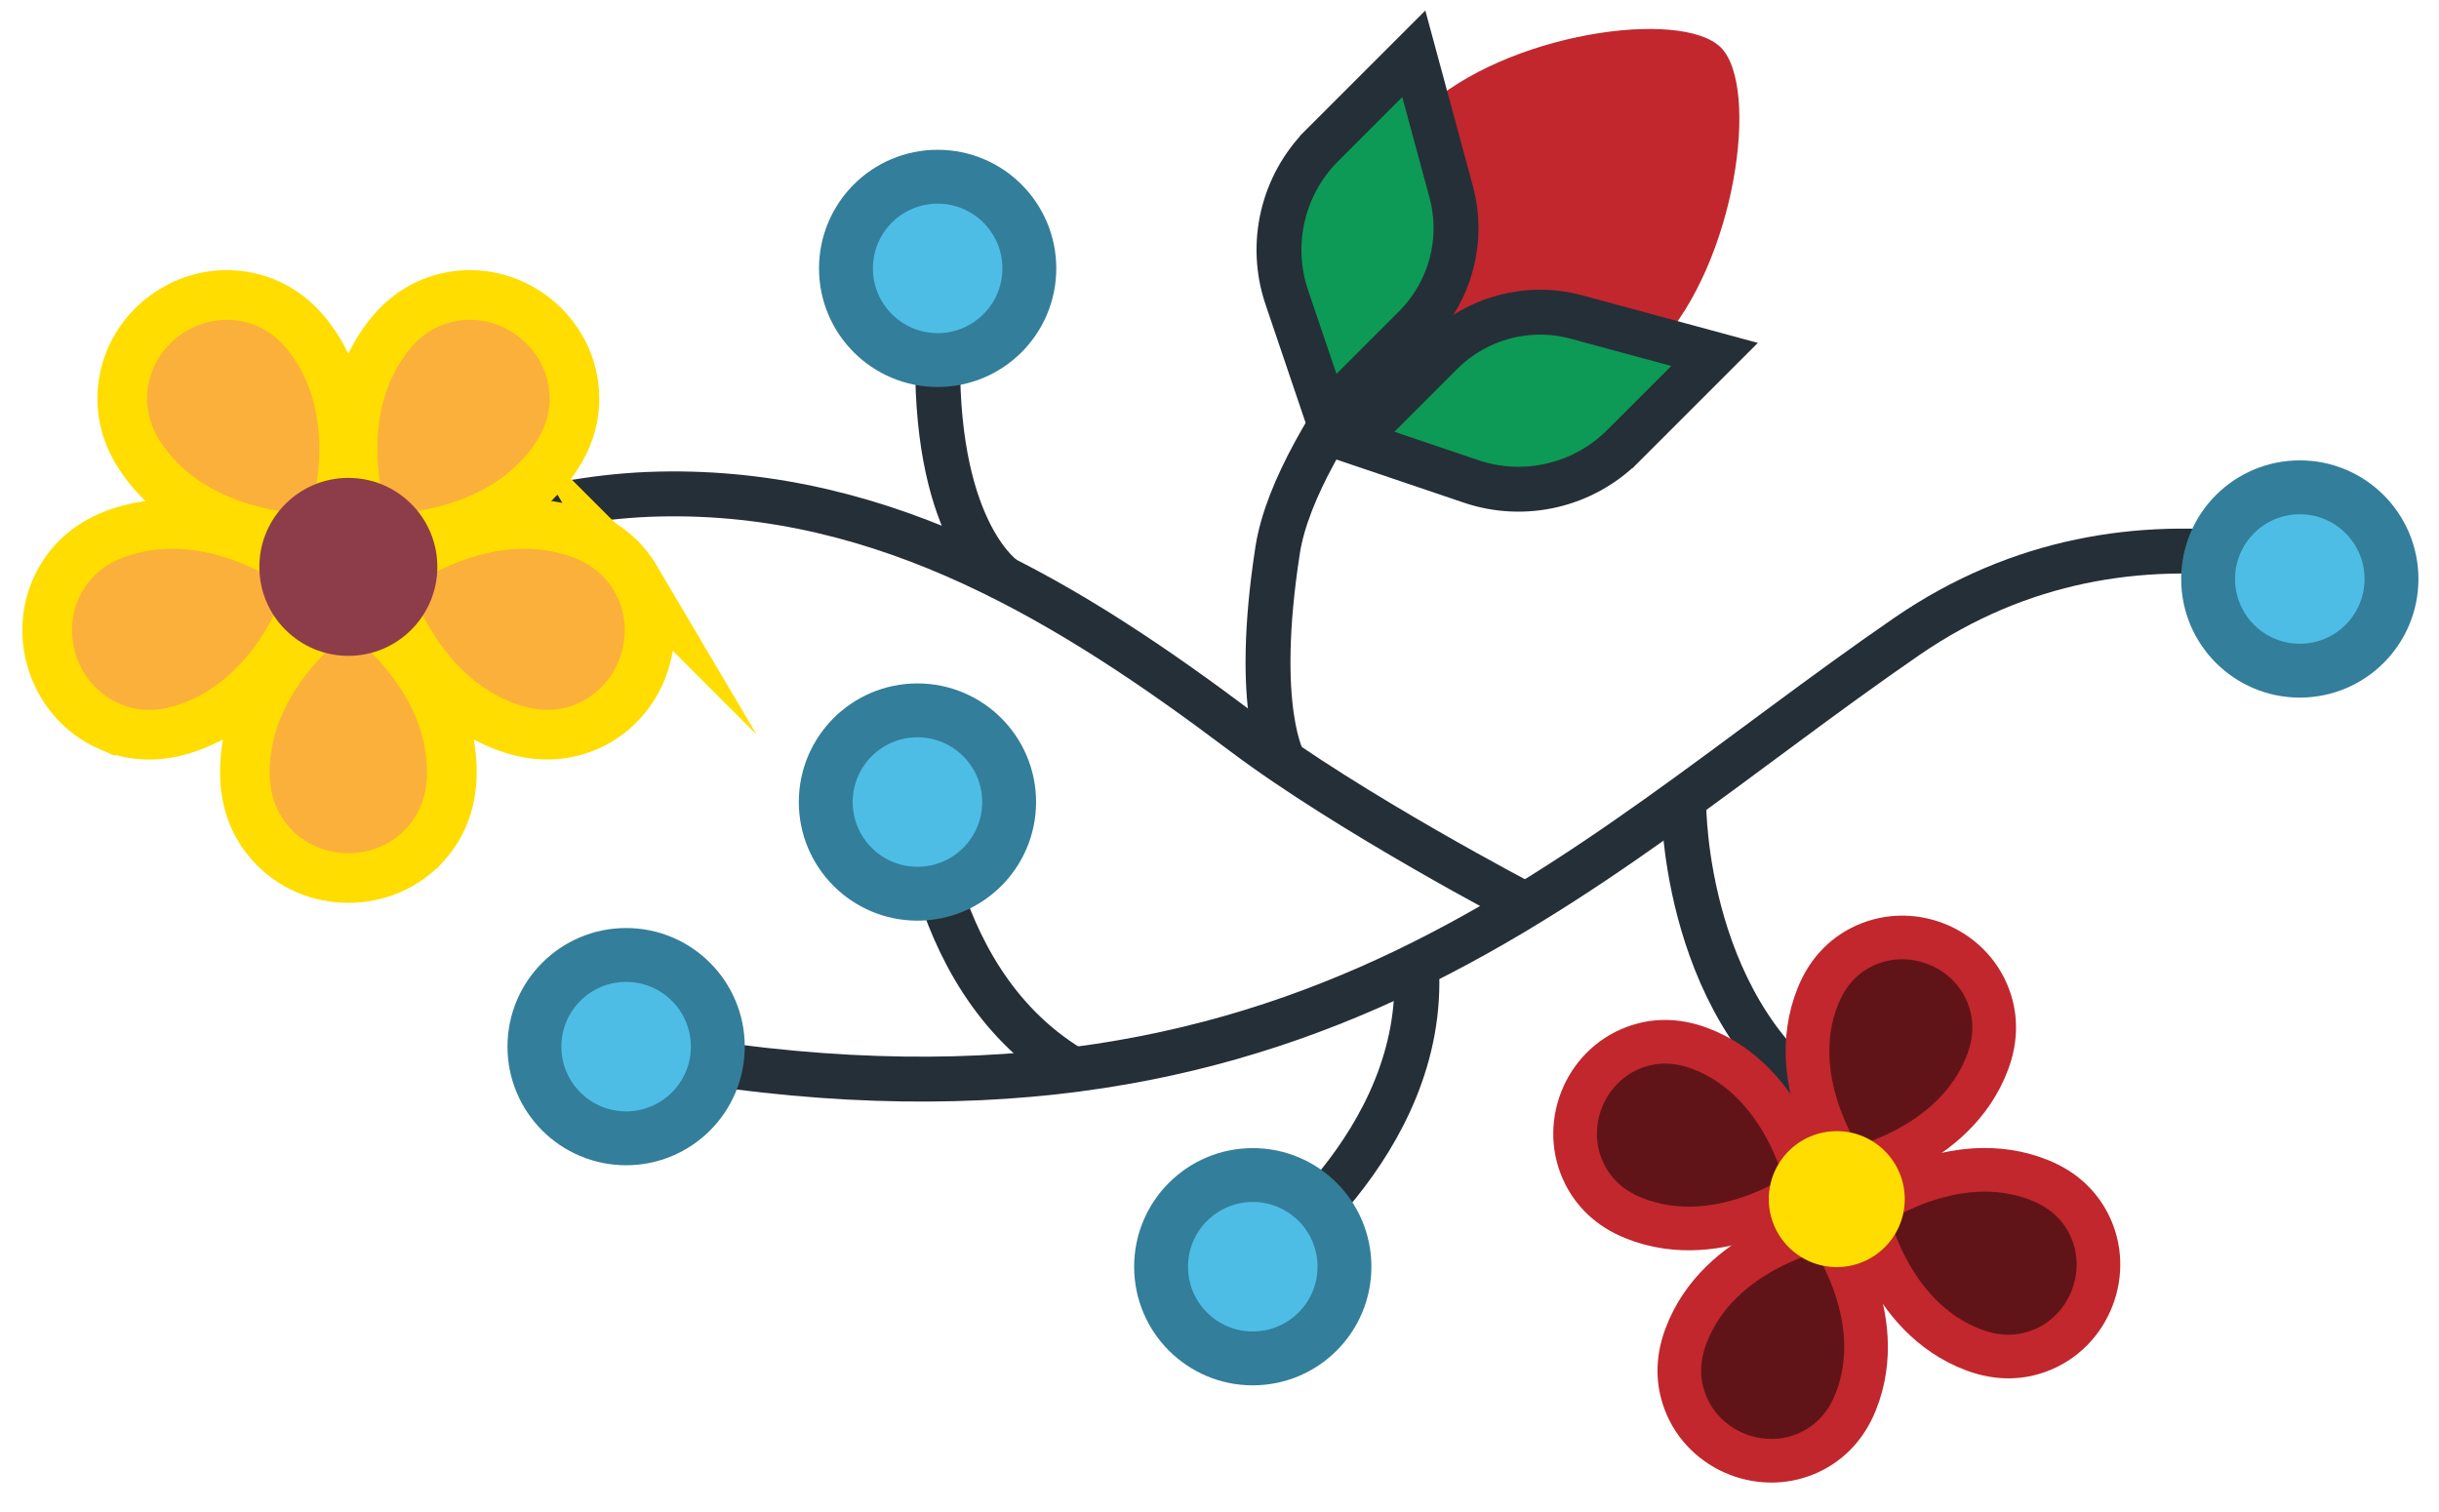 <?xml version="1.0" encoding="UTF-8"?><svg id="Layer_2" xmlns="http://www.w3.org/2000/svg" viewBox="0 0 271.59 168.34"><defs><style>.cls-1{fill:#fbb03b;stroke:#fd0;stroke-width:5.53px;}.cls-1,.cls-2,.cls-3,.cls-4,.cls-5{stroke-miterlimit:10;}.cls-6{fill:#8d3d49;}.cls-2{fill:#0d9a56;}.cls-2,.cls-5{stroke:#252f37;stroke-width:5px;}.cls-3{fill:#4ebde6;stroke:#337e9a;stroke-width:6px;}.cls-4{fill:#611417;stroke:#c1272d;stroke-width:4.86px;}.cls-5{fill:none;}.cls-7{fill:#fd0;}.cls-8{fill:#c1272d;}</style></defs><path class="cls-5" d="M142.97,84.85s-3.47-5.74-.7-23.59c2.07-13.38,20.78-33.41,20.78-33.41"/><path class="cls-5" d="M68.2,116.56c75.61,14.97,106.33-19.69,144.14-45.69,12.7-8.73,26.14-10.52,38.39-9.03"/><path class="cls-5" d="M111.88,64.48s-7.59-4.87-7.47-24.38"/><path class="cls-5" d="M139.5,141.07s19.46-13.54,18.22-33.47"/><path class="cls-5" d="M102.16,84.85s-.03,23.7,17.03,34.09"/><path class="cls-5" d="M187.5,89.76s-.03,23.7,17.03,34.09"/><path class="cls-5" d="M169.89,100.79s-19.48-10.15-31.49-19.19c-18.9-14.23-39.66-27.17-65.02-26.58-25.36.59-43.08,16.25-67.89,17.87"/><circle class="cls-3" cx="102.16" cy="89.32" r="10.21"/><circle class="cls-3" cx="139.5" cy="141.07" r="10.21"/><circle class="cls-3" cx="69.72" cy="116.56" r="10.21"/><path class="cls-1" d="M47.44,93.95c-4.53,5.11-12.77,5.11-17.3,0-1.62-1.82-2.82-4.32-2.87-7.71-.16-11.96,11.52-19.27,11.52-19.27,0,0,11.68,7.31,11.52,19.27-.05,3.39-1.25,5.89-2.87,7.71Z"/><path class="cls-1" d="M70.78,64.43c3.46,5.89.91,13.72-5.35,16.45-2.23.97-4.98,1.35-8.22.35-11.43-3.54-14.77-16.91-14.77-16.91,0,0,10.56-8.85,21.89-5,3.21,1.09,5.21,3.01,6.45,5.11Z"/><path class="cls-1" d="M49.91,33.11c6.67-1.47,13.33,3.37,14,10.17.24,2.42-.25,5.15-2.21,7.92-6.9,9.77-20.65,8.82-20.65,8.82,0,0-5.15-12.78,2.01-22.36,2.03-2.72,4.47-4.03,6.85-4.55Z"/><path class="cls-1" d="M13.67,43.28c.66-6.8,7.32-11.64,14-10.17,2.38.52,4.82,1.83,6.85,4.55,7.16,9.58,2.01,22.36,2.01,22.36,0,0-13.75.95-20.65-8.82-1.96-2.77-2.45-5.5-2.21-7.92Z"/><path class="cls-1" d="M12.15,80.88c-6.26-2.73-8.8-10.56-5.35-16.45,1.23-2.1,3.23-4.02,6.45-5.11,11.33-3.85,21.89,5,21.89,5,0,0-3.34,13.37-14.77,16.91-3.24,1.01-5.99.63-8.22-.35Z"/><circle class="cls-6" cx="38.79" cy="63.13" r="9.91"/><path class="cls-8" d="M158.49,12.22c9.26-8.61,28.76-11.3,33.13-6.93,4.37,4.37,1.68,23.87-6.93,33.13-8.61,9.26-25.81,6.4-25.81,6.4l-6.79-6.79s-2.86-17.19,6.4-25.81Z"/><path class="cls-2" d="M147.24,16.18l10.19-10.19,4.16,15.36c1.46,5.38-.08,11.12-4.01,15.06l-9.84,9.84-4.45-13.14c-2.01-5.93-.48-12.5,3.95-16.93Z"/><path class="cls-2" d="M180.73,49.66l10.19-10.19-15.36-4.16c-5.38-1.46-11.12.08-15.06,4.01l-9.84,9.84,13.14,4.45c5.93,2.01,12.5.48,16.93-3.95Z"/><g id="_Radial_Repeat_"><path class="cls-4" d="M201.81,161.58c-5.35,2.75-12.1.13-14.19-5.51-.75-2.01-.94-4.44.1-7.24,3.67-9.87,15.58-12.14,15.58-12.14,0,0,7.26,9.72,3.32,19.48-1.12,2.77-2.9,4.43-4.81,5.41Z"/></g><g id="_Radial_Repeat_-2"><path class="cls-4" d="M232.57,136.26c2.75,5.35.13,12.1-5.51,14.19-2.01.75-4.44.94-7.24-.1-9.87-3.67-12.14-15.58-12.14-15.58,0,0,9.72-7.26,19.48-3.32,2.77,1.12,4.43,2.9,5.41,4.81Z"/></g><g id="_Radial_Repeat_-3"><path class="cls-4" d="M207.25,105.5c5.35-2.75,12.1-.13,14.19,5.51.75,2.01.94,4.44-.1,7.24-3.67,9.87-15.58,12.14-15.58,12.14,0,0-7.26-9.72-3.32-19.48,1.12-2.77,2.9-4.43,4.81-5.41Z"/></g><g id="_Radial_Repeat_-4"><path class="cls-4" d="M176.49,130.83c-2.75-5.35-.13-12.1,5.51-14.19,2.01-.75,4.44-.94,7.24.1,9.87,3.67,12.14,15.58,12.14,15.58,0,0-9.72,7.26-19.48,3.32-2.77-1.12-4.43-2.9-5.41-4.81Z"/></g><circle class="cls-7" cx="204.53" cy="133.54" r="7.57"/><circle class="cls-3" cx="104.41" cy="29.89" r="10.21"/><circle class="cls-3" cx="256.09" cy="64.48" r="10.21"/></svg>